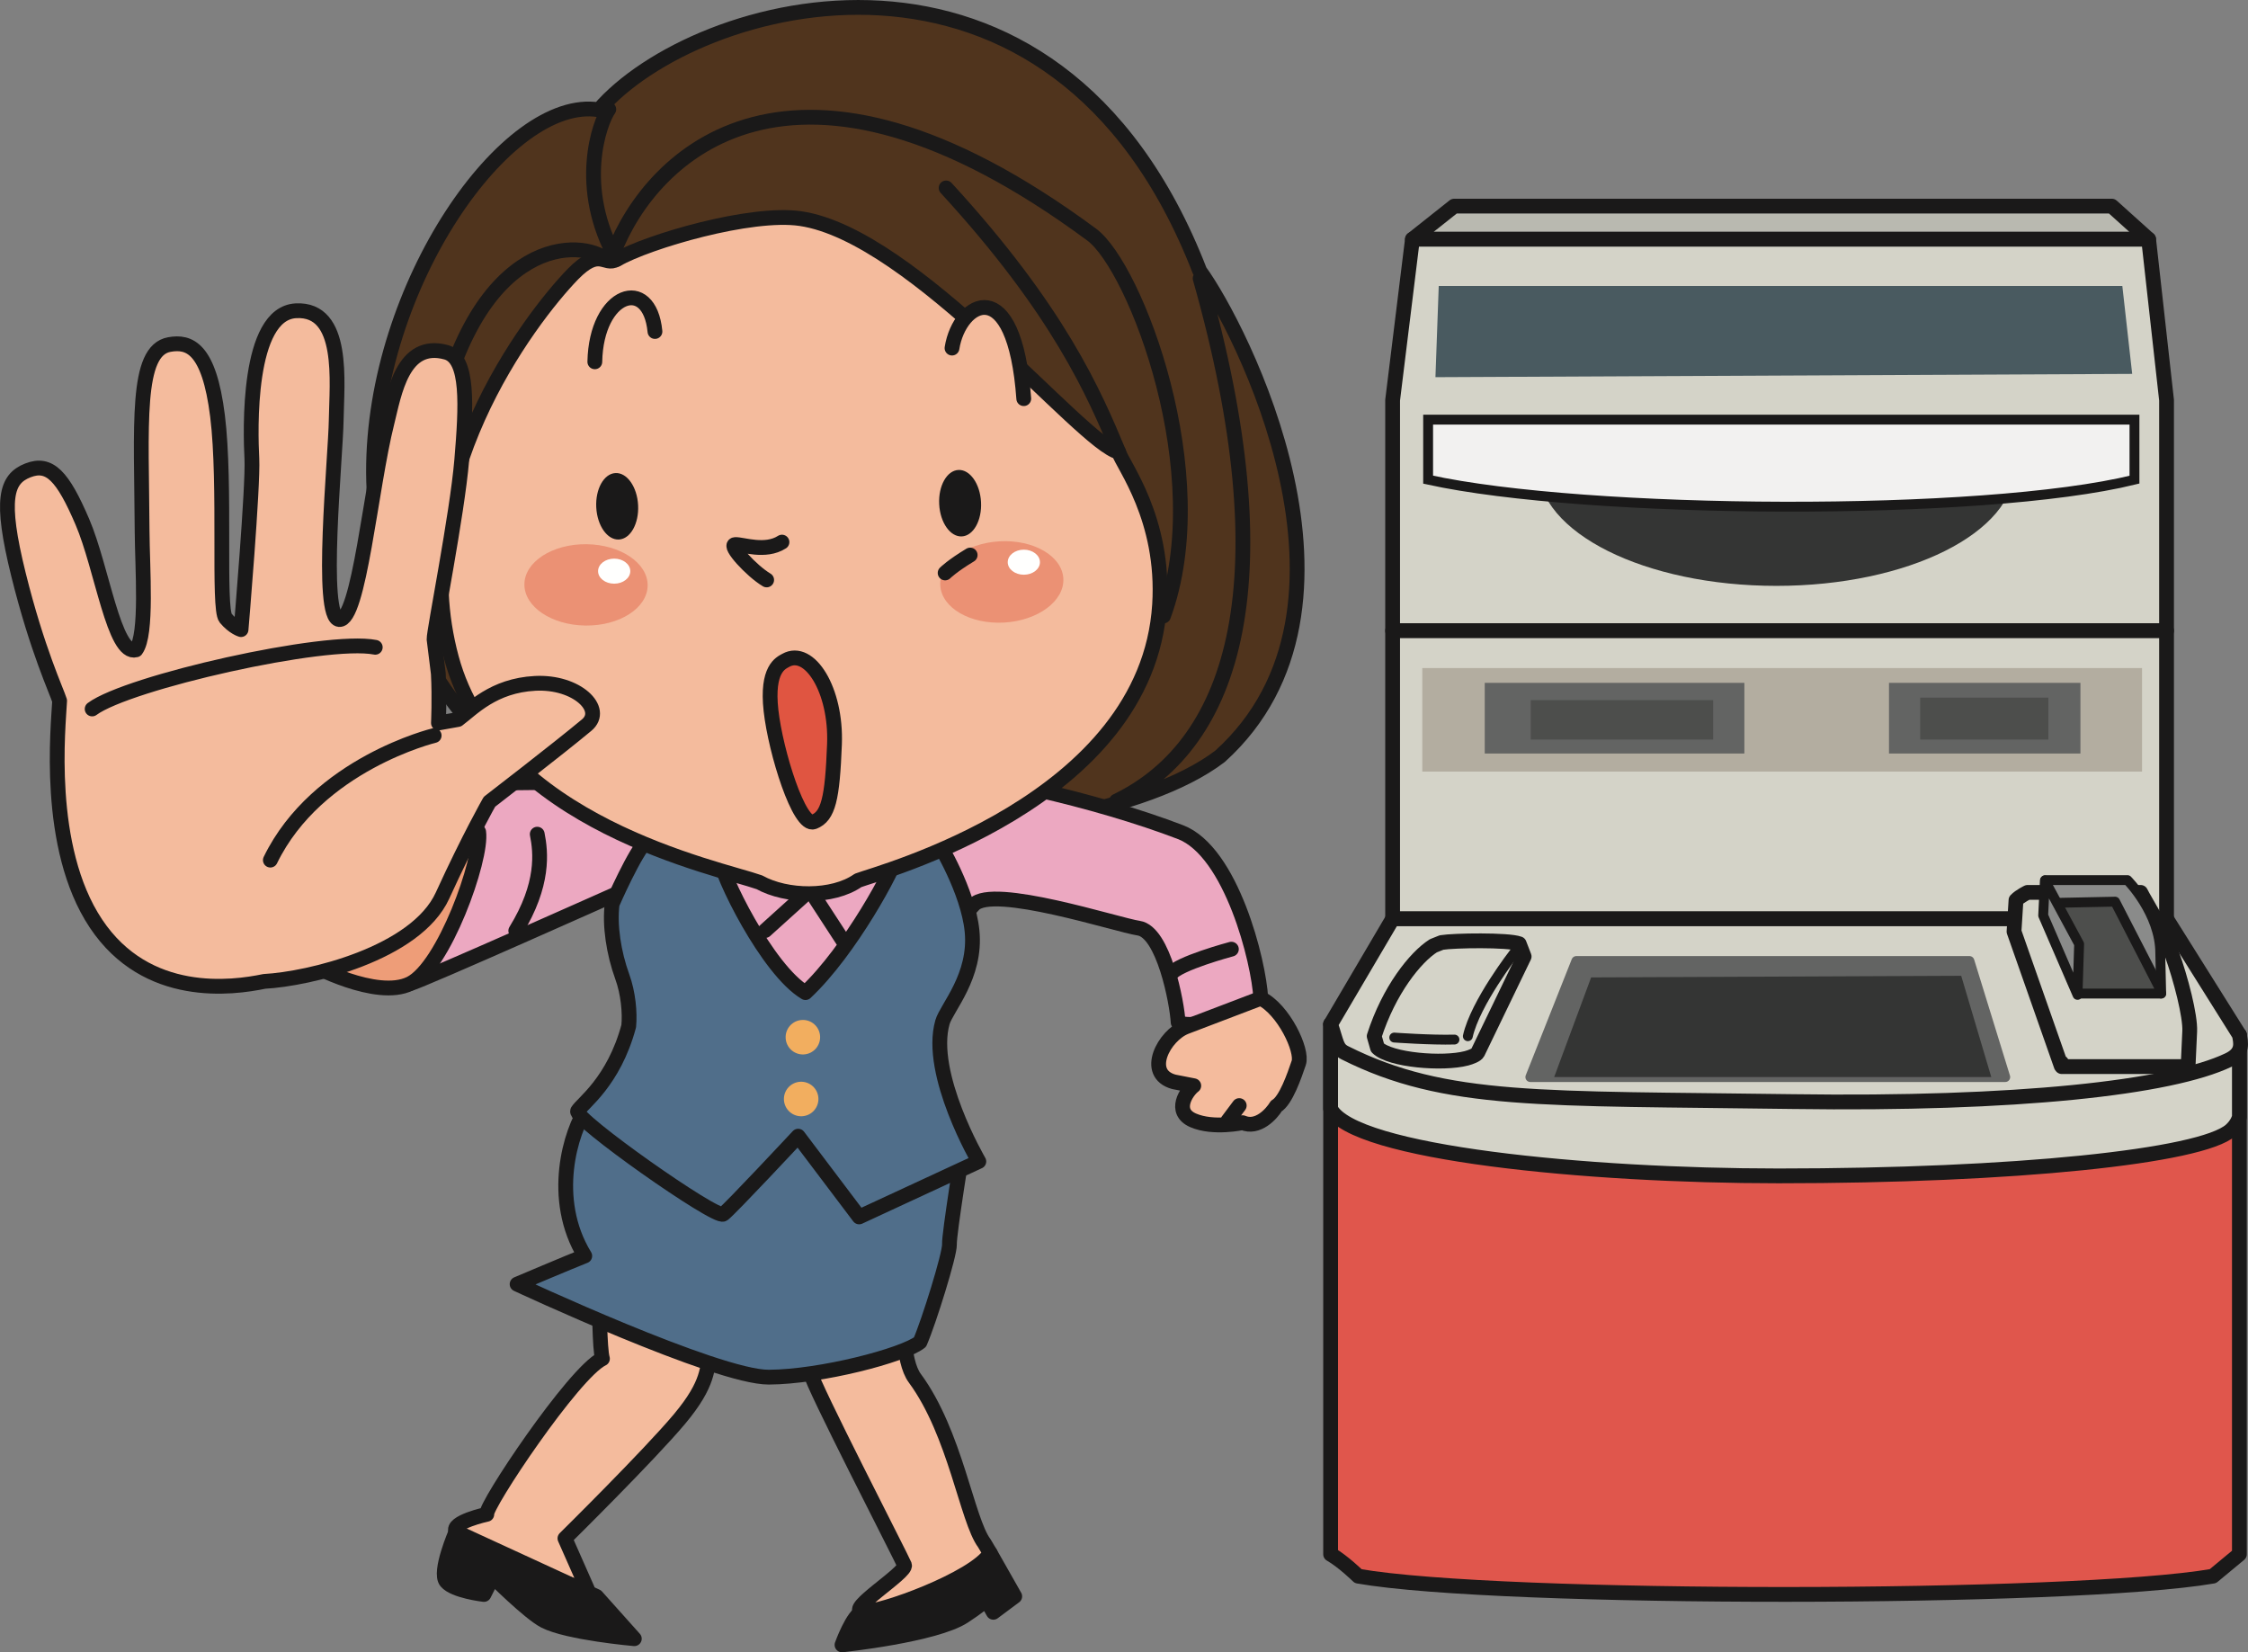 <?xml version="1.0" encoding="UTF-8"?>
<!DOCTYPE svg PUBLIC "-//W3C//DTD SVG 1.1//EN" "http://www.w3.org/Graphics/SVG/1.1/DTD/svg11.dtd">
<svg version="1.1" xmlns="http://www.w3.org/2000/svg" xmlns:xlink="http://www.w3.org/1999/xlink" x="0" y="0" width="683.997" height="502.685" viewBox="0, 0, 683.997, 502.685">
  <rect x="0" y="0" width="683.997" height="502.685" fill="#808080" stroke="none"/>
  <g id="Layer_1">
    <path d="M585.255,240.746 L625.755,240.746 L625.755,257.747 L585.255,257.747 z" fill="#D8CFBE" id="path833"/>
    <path d="M585.255,240.746 L625.755,240.746 L625.755,257.747 L585.255,257.747 z" fill-opacity="0" stroke="#636463" stroke-width="4.5" stroke-linecap="round" stroke-linejoin="round" id="path835"/>
    <path d="M572.757,248.744 L613.257,248.744 L613.257,265.745 L572.757,265.745 z" fill="#D8CFBE" id="path837"/>
    <path d="M572.757,248.744 L613.257,248.744 L613.257,265.745 L572.757,265.745 z" fill-opacity="0" stroke="#636463" stroke-width="4.5" stroke-linecap="round" stroke-linejoin="round" id="path839"/>
    <path d="M564.261,257.246 L604.761,257.246 L604.761,274.247 L564.261,274.247 z" fill="#D8CFBE" id="path841"/>
    <path d="M564.261,257.246 L604.761,257.246 L604.761,274.247 L564.261,274.247 z" fill-opacity="0" stroke="#636463" stroke-width="4.5" stroke-linecap="round" stroke-linejoin="round" id="path843"/>
    <path d="M511.962,265.73 C511.962,269.513 508.896,272.582 505.113,272.582 C501.327,272.582 498.255,269.513 498.255,265.73 C498.255,261.944 501.327,258.875 505.113,258.875 C508.896,258.875 511.962,261.944 511.962,265.73" fill="#D8CFBE" id="path845"/>
    <path d="M511.962,265.73 C511.962,269.513 508.896,272.582 505.113,272.582 C501.327,272.582 498.255,269.513 498.255,265.73 C498.255,261.944 501.327,258.875 505.113,258.875 C508.896,258.875 511.962,261.944 511.962,265.73 z" fill-opacity="0" stroke="#636463" stroke-width="4.5" stroke-linecap="round" stroke-linejoin="round" id="path847"/>
    <path d="M499.614,265.73 C499.614,269.513 496.545,272.582 492.759,272.582 C488.976,272.582 485.91,269.513 485.91,265.73 C485.91,261.944 488.976,258.875 492.759,258.875 C496.545,258.875 499.614,261.944 499.614,265.73" fill="#D8CFBE" id="path849"/>
    <path d="M499.614,265.73 C499.614,269.513 496.545,272.582 492.759,272.582 C488.976,272.582 485.91,269.513 485.91,265.73 C485.91,261.944 488.976,258.875 492.759,258.875 C496.545,258.875 499.614,261.944 499.614,265.73 z" fill-opacity="0" stroke="#636463" stroke-width="4.5" stroke-linecap="round" stroke-linejoin="round" id="path851"/>
    <path d="M505.533,244.997 C505.533,249.452 501.924,253.058 497.478,253.058 C493.023,253.058 489.414,249.452 489.414,244.997 C489.414,240.545 493.023,236.939 497.478,236.939 C501.924,236.939 505.533,240.545 505.533,244.997" fill="#D8CFBE" id="path853"/>
    <path d="M505.533,244.997 C505.533,249.452 501.924,253.058 497.478,253.058 C493.023,253.058 489.414,249.452 489.414,244.997 C489.414,240.545 493.023,236.939 497.478,236.939 C501.924,236.939 505.533,240.545 505.533,244.997 z" fill-opacity="0" stroke="#636463" stroke-width="4.5" stroke-linecap="round" stroke-linejoin="round" id="path855"/>
    <path d="M491.757,244.997 C491.757,249.452 488.148,253.058 483.696,253.058 C479.247,253.058 475.638,249.452 475.638,244.997 C475.638,240.545 479.247,236.939 483.696,236.939 C488.148,236.939 491.757,240.545 491.757,244.997" fill="#D8CFBE" id="path857"/>
    <path d="M491.757,244.997 C491.757,249.452 488.148,253.058 483.696,253.058 C479.247,253.058 475.638,249.452 475.638,244.997 C475.638,240.545 479.247,236.939 483.696,236.939 C488.148,236.939 491.757,240.545 491.757,244.997 z" fill-opacity="0" stroke="#636463" stroke-width="4.5" stroke-linecap="round" stroke-linejoin="round" id="path859"/>
    <path d="M476.364,244.997 C476.364,250.859 471.618,255.605 465.759,255.605 C459.9,255.605 455.154,250.859 455.154,244.997 C455.154,239.138 459.9,234.392 465.759,234.392 C471.618,234.392 476.364,239.138 476.364,244.997" fill="#D8CFBE" id="path861"/>
    <path d="M476.364,244.997 C476.364,250.859 471.618,255.605 465.759,255.605 C459.9,255.605 455.154,250.859 455.154,244.997 C455.154,239.138 459.9,234.392 465.759,234.392 C471.618,234.392 476.364,239.138 476.364,244.997 z" fill-opacity="0" stroke="#636463" stroke-width="4.5" stroke-linecap="round" stroke-linejoin="round" id="path863"/>
    <path d="M487.263,265.73 C487.263,269.513 484.194,272.582 480.408,272.582 C476.628,272.582 473.559,269.513 473.559,265.73 C473.559,261.944 476.628,258.875 480.408,258.875 C484.194,258.875 487.263,261.944 487.263,265.73" fill="#D8CFBE" id="path865"/>
    <path d="M487.263,265.73 C487.263,269.513 484.194,272.582 480.408,272.582 C476.628,272.582 473.559,269.513 473.559,265.73 C473.559,261.944 476.628,258.875 480.408,258.875 C484.194,258.875 487.263,261.944 487.263,265.73 z" fill-opacity="0" stroke="#636463" stroke-width="4.5" stroke-linecap="round" stroke-linejoin="round" id="path867"/>
    <path d="M673.323,479.528 L681.378,472.853 L681.378,314.864 L404.865,311.594 L404.865,472.853 C408.759,475.103 413.259,479.528 413.259,479.528 C456.009,487.028 631.128,486.836 673.323,479.528" fill="#E0564C" id="path869"/>
    <path d="M673.323,479.528 L681.378,472.853 L681.378,314.864 L404.865,311.594 L404.865,472.853 C408.759,475.103 413.259,479.528 413.259,479.528 C456.009,487.028 631.128,486.836 673.323,479.528 z" fill-opacity="0" stroke="#1A1919" stroke-width="4.5" stroke-linecap="round" stroke-linejoin="round" id="path871"/>
    <path d="M681.378,339.857 L681.378,314.864 L404.865,311.594 L404.865,337.358 C411.759,350.858 483.15,357.749 541.152,357.749 C612.648,357.749 669.759,351.857 678.759,343.856 C680.868,341.978 681.378,339.857 681.378,339.857" fill="#D4D3C8" id="path873"/>
    <path d="M681.378,339.857 L681.378,314.864 L404.865,311.594 L404.865,337.358 C411.759,350.858 483.15,357.749 541.152,357.749 C612.648,357.749 669.759,351.857 678.759,343.856 C680.868,341.978 681.378,339.857 681.378,339.857 z" fill-opacity="0" stroke="#1A1919" stroke-width="4.5" stroke-linecap="round" stroke-linejoin="round" id="path875"/>
    <path d="M653.757,72.791 L429.759,72.791 L442.464,62.711 L642.555,62.711 L653.757,72.791" fill="#B9B9B0" id="path877"/>
    <path d="M653.757,72.791 L429.759,72.791 L442.464,62.711 L642.555,62.711 z" fill-opacity="0" stroke="#1A1919" stroke-width="4.5" stroke-linecap="round" stroke-linejoin="round" id="path879"/>
    <path d="M653.757,72.791 L429.759,72.791 L423.732,121.748 L423.732,191.888 L659.214,191.888 L659.214,121.748 L653.757,72.791" fill="#D4D3C8" id="path881"/>
    <path d="M653.757,72.791 L429.759,72.791 L423.732,121.748 L423.732,191.888 L659.214,191.888 L659.214,121.748 z" fill-opacity="0" stroke="#1A1919" stroke-width="4.5" stroke-linecap="round" stroke-linejoin="round" id="path883"/>
    <path d="M423.732,191.888 L659.214,191.888 L659.214,279.542 L423.732,279.542 z" fill="#D4D3C8" id="path885"/>
    <path d="M423.732,191.888 L659.214,191.888 L659.214,279.542 L423.732,279.542 z" fill-opacity="0" stroke="#1A1919" stroke-width="4.5" stroke-linecap="round" stroke-linejoin="round" id="path887"/>
    <path d="M659.214,279.542 L423.732,279.542 L404.865,311.594 C406.761,317.252 406.638,319.004 409.218,320.303 C439.89,335.705 469.164,334.055 545.364,335.144 C613.638,336.119 660.468,330.941 678.114,322.478 C682.761,320.252 681.753,317.078 681.378,314.858 L659.214,279.542" fill="#D4D3C8" id="path889"/>
    <path d="M659.214,279.542 L423.732,279.542 L404.865,311.594 C406.761,317.252 406.638,319.004 409.218,320.303 C439.89,335.705 469.164,334.055 545.364,335.144 C613.638,336.119 660.468,330.941 678.114,322.478 C682.761,320.252 681.753,317.078 681.378,314.858 z" fill-opacity="0" stroke="#1A1919" stroke-width="4.5" stroke-linecap="round" stroke-linejoin="round" id="path891"/>
    <path d="M613.047,141.977 C613.047,162.008 580.569,178.244 540.507,178.244 C500.448,178.244 467.97,162.008 467.97,141.977 L613.047,141.977" fill="#343534" id="path893"/>
    <path d="M649.452,145.931 L649.452,127.673 L434.535,127.673 L434.535,145.931 C482.499,156.482 603.333,157.295 649.452,145.931" fill="#F2F1F0" id="path895"/>
    <path d="M649.452,145.931 L649.452,127.673 L434.535,127.673 L434.535,145.931 C482.499,156.482 603.333,157.295 649.452,145.931 z" fill-opacity="0" stroke="#1A1919" stroke-width="3" id="path897"/>
    <path d="M432.759,203.249 L651.759,203.249 L651.759,234.749 L432.759,234.749 z" fill="#B3ADA0" id="path899"/>
    <path d="M451.761,207.749 L530.757,207.749 L530.757,229.25 L451.761,229.25 z" fill="#636463" id="path901"/>
    <path d="M574.761,207.749 L633.009,207.749 L633.009,229.25 L574.761,229.25 z" fill="#636463" id="path903"/>
    <path d="M579.009,212 L628.755,212 L628.755,224.999 L579.009,224.999 z" fill="#636463" id="path905"/>
    <path d="M462.249,287.123 L463.749,290.999 L449.625,320.249 C449.265,320.957 447.555,321.623 446.214,321.977 C438.999,323.867 422.919,322.544 419.124,318.749 L418.125,315.251 C422.625,301.253 430.626,291.248 436.125,287.747 L438.624,286.748 C442.374,286.124 458.874,285.872 462.249,287.123" fill="#D4D3C8" id="path907"/>
    <path d="M462.249,287.123 L463.749,290.999 L449.625,320.249 C449.265,320.957 447.555,321.623 446.214,321.977 C438.999,323.867 422.919,322.544 419.124,318.749 L418.125,315.251 C422.625,301.253 430.626,291.248 436.125,287.747 L438.624,286.748 C442.374,286.124 458.874,285.872 462.249,287.123 z" fill-opacity="0" stroke="#1A1919" stroke-width="4.5" stroke-linecap="round" stroke-linejoin="round" id="path909"/>
    <path d="M460.749,289.874 C460.749,289.874 448.869,305.129 446.619,315.254" fill-opacity="0" stroke="#1A1919" stroke-width="3" stroke-linecap="round" stroke-linejoin="round" id="path911"/>
    <path d="M424.224,315.665 C424.224,315.665 435.624,316.478 442.548,316.274" fill="#E7E0CC" id="path913"/>
    <path d="M424.224,315.665 C424.224,315.665 435.624,316.478 442.548,316.274" fill-opacity="0" stroke="#1A1919" stroke-width="3" stroke-linecap="round" stroke-linejoin="round" id="path915"/>
    <path d="M665.769,324.503 L666.261,313.748 C666.468,309.056 663.597,297.887 660.726,289.907 C658.029,282.404 652.593,274.103 651.339,271.502 L616.932,271.502 C616.932,271.502 614.595,272.618 613.404,273.869 L612.807,283.415 L627.168,324.293 L627.273,323.3 L627.333,324.503 L665.769,324.503" fill="#D4D3C8" id="path917"/>
    <path d="M665.769,324.503 L666.261,313.748 C666.468,309.056 663.597,297.887 660.726,289.907 C658.029,282.404 652.593,274.103 651.339,271.502 L616.932,271.502 C616.932,271.502 614.595,272.618 613.404,273.869 L612.807,283.415 L627.168,324.293 L627.273,323.3 L627.333,324.503 z" fill-opacity="0" stroke="#1A1919" stroke-width="4.5" stroke-linecap="round" stroke-linejoin="round" id="path919"/>
    <path d="M610.134,327.686 L465.636,327.686 L479.634,292.373 L599.235,292.373 L610.134,327.686" fill="#636463" id="path921"/>
    <path d="M610.134,327.686 L465.636,327.686 L479.634,292.373 L599.235,292.373 z" fill-opacity="0" stroke="#636463" stroke-width="3" stroke-linecap="round" stroke-linejoin="round" id="path923"/>
    <path d="M465.759,212.999 L521.259,212.999 L521.259,224.999 L465.759,224.999 z" fill="#4D4E4C" id="path925"/>
    <path d="M584.259,212.249 L623.259,212.249 L623.259,224.999 L584.259,224.999 z" fill="#4D4E4C" id="path927"/>
    <path d="M605.886,327.686 L472.884,327.686 L484.134,297.371 L596.733,296.873 L605.886,327.686" fill="#343534" id="path929"/>
    <path d="M623.178,274.706 L622.305,267.758 L647.307,267.758 C647.307,267.758 657.303,277.829 657.303,289.982 L657.585,302.276 L643.839,275.573 L623.178,274.706" fill="#8A8B8A" id="path931"/>
    <path d="M623.178,274.706 L622.305,267.758 L647.307,267.758 C647.307,267.758 657.303,277.829 657.303,289.982 L657.585,302.276 L643.839,275.573 z" fill-opacity="0" stroke="#1A1919" stroke-width="3" stroke-linecap="round" stroke-linejoin="round" id="path933"/>
    <path d="M657.303,301.019 L643.557,274.316 L624.738,274.706 C624.738,274.706 627.783,297.938 632.997,302.276 L657.585,302.276" fill="#4D4E4C" id="path935"/>
    <path d="M657.303,301.019 L643.557,274.316 L624.738,274.706 C624.738,274.706 627.783,297.938 632.997,302.276 L657.585,302.276" fill-opacity="0" stroke="#1A1919" stroke-width="3" stroke-linecap="round" stroke-linejoin="round" id="path937"/>
    <path d="M622.194,267.884 L621.678,278.525 L632.13,302.678 L632.613,287.204 L622.194,267.884" fill="#8A8B8A" id="path939"/>
    <path d="M622.194,267.884 L621.678,278.525 L632.13,302.678 L632.613,287.204 z" fill-opacity="0" stroke="#1A1919" stroke-width="3" stroke-linecap="round" stroke-linejoin="round" id="path941"/>
    <path d="M648.759,113.75 L436.761,114.752 L437.763,86.999 L645.759,86.999 L648.759,113.75" fill="#495A60" id="path943"/>
    <path d="M262.425,490.349 C259.473,491.249 256.197,500.435 256.197,500.435 C256.197,500.435 284.58,497.453 293.295,491.735 C302.007,486.023 299.763,486.143 299.763,486.143 L302.244,490.52 L308.751,485.672 L301.302,472.547 L262.425,490.349" fill="#1A1919" id="path945"/>
    <path d="M262.425,490.349 C259.473,491.249 256.197,500.435 256.197,500.435 C256.197,500.435 284.58,497.453 293.295,491.735 C302.007,486.023 299.763,486.143 299.763,486.143 L302.244,490.52 L308.751,485.672 L301.302,472.547 z" fill-opacity="0" stroke="#1A1919" stroke-width="4.5" stroke-linecap="round" stroke-linejoin="round" id="path947"/>
    <path d="M216.225,410.9 C215.001,416.222 215.982,420.674 206.796,431.666 C197.604,442.661 171.894,468.038 171.894,468.038 L178.707,483.452 C174.963,483.647 140.4,468.929 138.741,466.013 C137.088,463.097 148.119,460.709 148.119,460.709 C147.252,458.492 174.522,417.581 183.306,413.369 C182.403,410.411 182.37,395.393 182.37,395.393 L216.225,410.9" fill="#F4BB9D" id="path949"/>
    <path d="M216.225,410.9 C215.001,416.222 215.982,420.674 206.796,431.666 C197.604,442.661 171.894,468.038 171.894,468.038 L178.707,483.452 C174.963,483.647 140.4,468.929 138.741,466.013 C137.088,463.097 148.119,460.709 148.119,460.709 C147.252,458.492 174.522,417.581 183.306,413.369 C182.403,410.411 182.37,395.393 182.37,395.393 z" fill-opacity="0" stroke="#1A1919" stroke-width="4.5" stroke-linecap="round" stroke-linejoin="round" id="path951"/>
    <path d="M138.741,466.013 C138.741,466.013 133.377,478.31 135.78,481.19 C138.183,484.067 147.249,485.096 147.249,485.096 L149.973,479.696 C149.973,479.696 160.98,490.715 165.693,493.145 C172.761,496.79 193.005,498.554 193.005,498.554 L181.491,485.684 L138.741,466.013" fill="#1A1919" id="path953"/>
    <path d="M138.741,466.013 C138.741,466.013 133.377,478.31 135.78,481.19 C138.183,484.067 147.249,485.096 147.249,485.096 L149.973,479.696 C149.973,479.696 160.98,490.715 165.693,493.145 C172.761,496.79 193.005,498.554 193.005,498.554 L181.491,485.684 z" fill-opacity="0" stroke="#1A1919" stroke-width="4.5" stroke-linecap="round" stroke-linejoin="round" id="path955"/>
    <path d="M301.302,472.547 C296.451,480.308 267.711,490.823 262.425,490.349 C257.148,489.869 276.072,478.367 275.205,476.159 C274.341,473.951 246.771,420.569 246.612,417.572 L274.962,399.569 C274.962,399.569 274.302,413.906 278.376,419.342 C290.697,436.064 294.216,462.47 299.499,469.508 L301.302,472.547" fill="#F4BB9D" id="path957"/>
    <path d="M301.302,472.547 C296.451,480.308 267.711,490.823 262.425,490.349 C257.148,489.869 276.072,478.367 275.205,476.159 C274.341,473.951 246.771,420.569 246.612,417.572 L274.962,399.569 C274.962,399.569 274.302,413.906 278.376,419.342 C290.697,436.064 294.216,462.47 299.499,469.508 z" fill-opacity="0" stroke="#1A1919" stroke-width="4.5" stroke-linecap="round" stroke-linejoin="round" id="path959"/>
    <path d="M178.566,337.01 C173.676,344.024 167.247,364.637 177.924,382.106 C173.505,383.84 157.338,390.689 157.338,390.689 C157.338,390.689 218.154,419.057 233.922,418.982 C249.687,418.913 274.878,412.343 279.927,408.323 C282.606,402.176 289.041,381.563 288.888,378.563 C288.729,375.569 293.274,347.543 293.274,347.543 C293.274,347.543 189.492,330.431 178.566,337.01" fill="#506E8A" id="path961"/>
    <path d="M178.566,337.01 C173.676,344.024 167.247,364.637 177.924,382.106 C173.505,383.84 157.338,390.689 157.338,390.689 C157.338,390.689 218.154,419.057 233.922,418.982 C249.687,418.913 274.878,412.343 279.927,408.323 C282.606,402.176 289.041,381.563 288.888,378.563 C288.729,375.569 293.274,347.543 293.274,347.543 C293.274,347.543 189.492,330.431 178.566,337.01 z" fill-opacity="0" stroke="#1A1919" stroke-width="4.5" stroke-linecap="round" stroke-linejoin="round" id="path963"/>
    <path d="M182.241,33.407 C211.269,-0.403 320.787,-31.657 365.049,82.439 C377.184,99.08 421.458,184.637 371.253,230.066 C348.15,247.796 296.625,253.49 292.722,250.691 C288.822,247.889 178.329,246.149 178.329,246.149 C164.769,245.357 113.817,204.458 113.646,143.633 C113.487,87.068 154.215,28.859 182.241,33.407" fill="#50341D" id="path965"/>
    <path d="M182.241,33.407 C211.269,-0.403 320.787,-31.657 365.049,82.439 C377.184,99.08 421.458,184.637 371.253,230.066 C348.15,247.796 296.625,253.49 292.722,250.691 C288.822,247.889 178.329,246.149 178.329,246.149 C164.769,245.357 113.817,204.458 113.646,143.633 C113.487,87.068 154.215,28.859 182.241,33.407 z M365.166,84.686 C390.948,175.715 376.305,226.049 339.678,243.734" fill-opacity="0" stroke="#1A1919" stroke-width="4.5" stroke-linecap="round" stroke-linejoin="round" id="path967"/>
    <path d="M94.425,293.339 C98.292,295.391 121.071,300.209 124.779,299.261 C128.484,298.322 189.396,271.103 189.396,271.103 L197.199,276.707 C197.199,276.707 219.384,298.832 221.751,300.959 C224.112,303.089 251.817,315.911 258.363,311.816 C264.912,307.718 290.58,281.594 296.259,275.291 C301.938,268.985 340.068,281.444 346.452,282.38 C354.021,283.487 358.152,305.048 358.47,311.042 C364.614,313.727 380.031,306.911 383.616,303.719 C383.031,292.484 374.664,259.115 359.202,253.175 C334.011,243.497 293.379,233.99 283.761,236.747 L123.186,238.547 L94.425,293.339" fill="#ECA8C1" id="path969"/>
    <path d="M94.425,293.339 C98.292,295.391 121.071,300.209 124.779,299.261 C128.484,298.322 189.396,271.103 189.396,271.103 L197.199,276.707 C197.199,276.707 219.384,298.832 221.751,300.959 C224.112,303.089 251.817,315.911 258.363,311.816 C264.912,307.718 290.58,281.594 296.259,275.291 C301.938,268.985 340.068,281.444 346.452,282.38 C354.021,283.487 358.152,305.048 358.47,311.042 C364.614,313.727 380.031,306.911 383.616,303.719 C383.031,292.484 374.664,259.115 359.202,253.175 C334.011,243.497 293.379,233.99 283.761,236.747 L123.186,238.547 z" fill-opacity="0" stroke="#1A1919" stroke-width="4.5" stroke-linecap="round" stroke-linejoin="round" id="path971"/>
    <path d="M191.301,312.191 C186.729,329.18 177.144,335.672 175.761,337.997 C174.384,340.325 217.896,371.006 220.062,369.389 C222.234,367.775 242.859,345.668 242.859,345.668 L261.414,370.235 L297.828,353.357 C297.828,353.357 282.261,326.747 286.761,310.997 C288.012,306.617 297.135,297.002 295.761,283.247 C294.531,270.941 285.507,256.325 285.507,256.325 L272.931,259.985 C272.376,263.768 258.687,289.268 245.082,301.991 C233.457,295.091 219.162,265.796 218.886,260.555 L196.854,255.695 C193.263,258.887 186.261,274.997 186.261,274.997 C185.424,281.474 186.729,289.97 189.342,297.155 C191.145,302.108 191.7,308.096 191.301,312.191" fill="#506E8A" id="path973"/>
    <path d="M191.301,312.191 C186.729,329.18 177.144,335.672 175.761,337.997 C174.384,340.325 217.896,371.006 220.062,369.389 C222.234,367.775 242.859,345.668 242.859,345.668 L261.414,370.235 L297.828,353.357 C297.828,353.357 282.261,326.747 286.761,310.997 C288.012,306.617 297.135,297.002 295.761,283.247 C294.531,270.941 285.507,256.325 285.507,256.325 L272.931,259.985 C272.376,263.768 258.687,289.268 245.082,301.991 C233.457,295.091 219.162,265.796 218.886,260.555 L196.854,255.695 C193.263,258.887 186.261,274.997 186.261,274.997 C185.424,281.474 186.729,289.97 189.342,297.155 C191.145,302.108 191.7,308.096 191.301,312.191 z M244.308,272.741 L232.83,283.103 M248.094,273.299 L257.073,287.096" fill-opacity="0" stroke="#1A1919" stroke-width="4.5" stroke-linecap="round" stroke-linejoin="round" id="path975"/>
    <path d="M249.012,334.085 C249.168,336.98 246.936,339.452 244.047,339.602 C241.152,339.749 238.677,337.526 238.527,334.628 C238.374,331.733 240.6,329.267 243.495,329.111 C246.39,328.964 248.862,331.187 249.012,334.085" fill="#F2AE5F" id="path977"/>
    <path d="M174.336,83.384 C161.037,97.103 122.967,147.035 137.382,200.228 C151.029,250.586 218.82,264.062 231.066,268.43 C239.313,273.005 253.35,273.275 261.078,267.86 C266.964,265.559 349.053,244.058 352.827,183.965 C354.468,157.844 341.595,141.494 340.389,137.552 C329.247,135.128 278.238,71.579 243.552,66.506 C228.417,64.289 197.352,73.424 187.623,78.938 C183.735,81.143 182.658,74.939 174.336,83.384" fill="#F4BB9D" id="path979"/>
    <path d="M174.336,83.384 C161.037,97.103 122.967,147.035 137.382,200.228 C151.029,250.586 218.82,264.062 231.066,268.43 C239.313,273.005 253.35,273.275 261.078,267.86 C266.964,265.559 349.053,244.058 352.827,183.965 C354.468,157.844 341.595,141.494 340.389,137.552 C329.247,135.128 278.238,71.579 243.552,66.506 C228.417,64.289 197.352,73.424 187.623,78.938 C183.735,81.143 182.658,74.939 174.336,83.384 z M237.927,164.93 C232.839,168.203 225.942,165.557 223.695,165.674 C221.445,165.791 228.618,173.678 233.271,176.438" fill-opacity="0" stroke="#1A1919" stroke-width="4.5" stroke-linecap="round" stroke-linejoin="round" id="path981"/>
    <path d="M194.157,153.698 C194.445,159.281 191.835,163.958 188.316,164.141 C184.8,164.327 181.713,159.947 181.422,154.361 C181.134,148.778 183.744,144.104 187.263,143.921 C190.779,143.735 193.866,148.112 194.157,153.698" fill="#1A1919" id="path983"/>
    <path d="M298.497,152.756 C298.791,158.342 296.178,163.016 292.662,163.199 C289.146,163.382 286.056,159.005 285.768,153.422 C285.474,147.836 288.087,143.159 291.603,142.979 C295.122,142.793 298.209,147.17 298.497,152.756" fill="#1A1919" id="path985"/>
    <path d="M180.987,110.075 C181.392,89.027 197.634,83.672 199.284,100.856 M287.874,57.176 C322.116,94.445 332.946,119.666 340.389,137.552 M186.759,76.727 C198.003,47.606 240.783,3.803 332.178,71.387 C345.456,81.212 369.795,144.527 354.009,187.409 M185.238,33.251 C182.436,37.151 175.215,57.056 187.623,78.938 M184.626,79.094 C177.537,72.707 145.134,70.64 132.495,130.634" fill-opacity="0" stroke="#1A1919" stroke-width="4.5" stroke-linecap="round" stroke-linejoin="round" id="path987"/>
    <path d="M289.668,105.902 C291.924,91.511 308.715,82.376 311.499,121.283" fill="#F4BB9D" id="path989"/>
    <path d="M289.668,105.902 C291.924,91.511 308.715,82.376 311.499,121.283" fill-opacity="0" stroke="#1A1919" stroke-width="4.5" stroke-linecap="round" stroke-linejoin="round" id="path991"/>
    <path d="M145.65,253.112 C146.829,261.314 135.03,294.224 124.779,299.261 C114.525,304.307 94.425,293.339 94.425,293.339 L142.38,248.024 L145.65,253.112" fill="#EE9D78" id="path993"/>
    <path d="M145.65,253.112 C146.829,261.314 135.03,294.224 124.779,299.261 C114.525,304.307 94.425,293.339 94.425,293.339 L142.38,248.024 z" fill-opacity="0" stroke="#1A1919" stroke-width="4.5" stroke-linecap="round" stroke-linejoin="round" id="path995"/>
    <path d="M239.052,200.918 C246.261,196.832 254.544,209.876 253.905,226.433 C253.269,242.984 252.045,248.306 247.629,250.04 C243.21,251.771 236.007,228.866 234.594,216.176 C233.181,203.483 237.594,201.746 239.052,200.918" fill="#E05541" id="path997"/>
    <path d="M239.052,200.918 C246.261,196.832 254.544,209.876 253.905,226.433 C253.269,242.984 252.045,248.306 247.629,250.04 C243.21,251.771 236.007,228.866 234.594,216.176 C233.181,203.483 237.594,201.746 239.052,200.918 z" fill-opacity="0" stroke="#1A1919" stroke-width="4.5" stroke-linecap="round" stroke-linejoin="round" id="path999"/>
    <path d="M323.541,175.985 C323.928,182.807 315.858,188.816 305.517,189.407 C295.179,189.986 286.485,184.931 286.101,178.106 C285.711,171.281 293.781,165.278 304.119,164.69 C314.457,164.108 323.154,169.157 323.541,175.985" fill="#EB9174" id="path1001"/>
    <path d="M197.058,178.139 C196.986,184.976 188.535,190.427 178.179,190.316 C167.82,190.208 159.489,184.58 159.558,177.743 C159.633,170.909 168.084,165.461 178.437,165.569 C188.796,165.677 197.13,171.305 197.058,178.139" fill="#EB9174" id="path1003"/>
    <path d="M133.368,204.938 C133.761,212.426 133.404,219.959 133.404,219.959 L139.356,218.897 C143.691,215.663 150.084,208.571 162.813,207.905 C175.548,207.239 184.257,215.801 178.497,220.607 C169.863,227.816 148.926,243.929 148.926,243.929 C148.926,243.929 142.731,254.768 134.643,272.465 C126.552,290.159 93.915,297.869 80.43,298.574 C70.773,300.584 44.676,304.199 29.193,280.973 C13.713,257.747 17.787,220.736 18.144,213.206 C17.238,210.248 11.331,197.795 5.625,174.809 C-0.078,151.823 1.854,145.715 8.475,143.114 C15.099,140.516 19.08,144.818 25.065,158.774 C31.05,172.733 34.707,199.58 41.37,197.723 C44.88,193.037 43.299,172.853 43.239,161.579 C43.053,129.296 41.175,106.67 51.537,104.819 C57.489,103.757 63.6,105.692 66.192,126.584 C68.787,147.479 66.249,185.159 68.652,188.042 C71.052,190.919 73.341,191.549 73.341,191.549 C73.341,191.549 77.064,147.797 76.635,139.556 C76.203,131.321 75.072,95.33 90.057,94.547 C105.033,93.764 102.459,116.429 102.3,127.703 C102.138,138.977 97.191,188.051 103.221,188.486 C109.251,188.924 112.767,148.376 117.744,128.594 C119.943,119.837 122.445,103.496 135.777,107.18 C142.635,109.076 141.879,123.383 140.493,139.979 C139.104,156.575 131.955,192.242 132.072,194.489 L133.368,204.938" fill="#F4BB9D" id="path1005"/>
    <path d="M133.368,204.938 C133.761,212.426 133.404,219.959 133.404,219.959 L139.356,218.897 C143.691,215.663 150.084,208.571 162.813,207.905 C175.548,207.239 184.257,215.801 178.497,220.607 C169.863,227.816 148.926,243.929 148.926,243.929 C148.926,243.929 142.731,254.768 134.643,272.465 C126.552,290.159 93.915,297.869 80.43,298.574 C70.773,300.584 44.676,304.199 29.193,280.973 C13.713,257.747 17.787,220.736 18.144,213.206 C17.238,210.248 11.331,197.795 5.625,174.809 C-0.078,151.823 1.854,145.715 8.475,143.114 C15.099,140.516 19.08,144.818 25.065,158.774 C31.05,172.733 34.707,199.58 41.37,197.723 C44.88,193.037 43.299,172.853 43.239,161.579 C43.053,129.296 41.175,106.67 51.537,104.819 C57.489,103.757 63.6,105.692 66.192,126.584 C68.787,147.479 66.249,185.159 68.652,188.042 C71.052,190.919 73.341,191.549 73.341,191.549 C73.341,191.549 77.064,147.797 76.635,139.556 C76.203,131.321 75.072,95.33 90.057,94.547 C105.033,93.764 102.459,116.429 102.3,127.703 C102.138,138.977 97.191,188.051 103.221,188.486 C109.251,188.924 112.767,148.376 117.744,128.594 C119.943,119.837 122.445,103.496 135.777,107.18 C142.635,109.076 141.879,123.383 140.493,139.979 C139.104,156.575 131.955,192.242 132.072,194.489 z M132.102,223.778 C132.102,223.778 96.501,232.394 82.26,261.68 M28.038,215.696 C38.88,207.617 99.003,193.967 114.177,196.928" fill-opacity="0" stroke="#1A1919" stroke-width="4.5" stroke-linecap="round" stroke-linejoin="round" id="path1007"/>
    <path d="M249.531,315.281 C249.681,318.176 247.461,320.645 244.56,320.798 C241.671,320.945 239.199,318.725 239.049,315.83 C238.896,312.932 241.122,310.463 244.017,310.313 C246.912,310.16 249.384,312.383 249.531,315.281" fill="#F2AE5F" id="path1009"/>
    <path d="M360.789,312.422 C354.168,315.023 348.012,326.606 357.156,329.132 L363.228,330.32 C361.059,331.934 356.874,338.162 363.027,340.844 C369.174,343.526 378.087,341.558 378.087,341.558 C382.698,343.574 386.952,338.846 388.335,336.518 C391.251,334.865 393.861,327.218 395.16,323.393 C396.462,319.571 390.555,307.112 383.616,303.719 L360.789,312.422" fill="#F4BB9D" id="path1011"/>
    <path d="M360.789,312.422 C354.168,315.023 348.012,326.606 357.156,329.132 L363.228,330.32 C361.059,331.934 356.874,338.162 363.027,340.844 C369.174,343.526 378.087,341.558 378.087,341.558 C382.698,343.574 386.952,338.846 388.335,336.518 C391.251,334.865 393.861,327.218 395.16,323.393 C396.462,319.571 390.555,307.112 383.616,303.719 z M377.061,336.356 L373.551,341.045" fill-opacity="0" stroke="#1A1919" stroke-width="4.5" stroke-linecap="round" stroke-linejoin="round" id="path1013"/>
    <path d="M163.467,253.787 C164.556,259.232 165.645,269.027 156.933,283.181" fill="#ECA8C1" id="path1015"/>
    <path d="M163.467,253.787 C164.556,259.232 165.645,269.027 156.933,283.181" fill-opacity="0" stroke="#1A1919" stroke-width="4.5" stroke-linecap="round" stroke-linejoin="round" id="path1017"/>
    <path d="M356.16,296.39 C358.341,293.123 374.67,288.77 374.67,288.77" fill="#ECA8C1" id="path1019"/>
    <path d="M356.16,296.39 C358.341,293.123 374.67,288.77 374.67,288.77" fill-opacity="0" stroke="#1A1919" stroke-width="4.5" stroke-linecap="round" stroke-linejoin="round" id="path1021"/>
    <path d="M191.775,173.768 C191.775,175.871 189.579,177.578 186.876,177.578 C184.17,177.578 181.974,175.871 181.974,173.768 C181.974,171.662 184.17,169.958 186.876,169.958 C189.579,169.958 191.775,171.662 191.775,173.768" fill="#FFFFFE" id="path1023"/>
    <path d="M316.422,171.044 C316.422,173.147 314.229,174.854 311.523,174.854 C308.814,174.854 306.624,173.147 306.624,171.044 C306.624,168.938 308.814,167.231 311.523,167.231 C314.229,167.231 316.422,168.938 316.422,171.044" fill="#FFFFFE" id="path1025"/>
    <path d="M287.574,174.311 C287.574,174.311 289.749,172.133 295.191,168.866" fill-opacity="0" stroke="#1A1919" stroke-width="4.5" stroke-linecap="round" stroke-linejoin="round" id="path1027"/>
  </g>
</svg>
